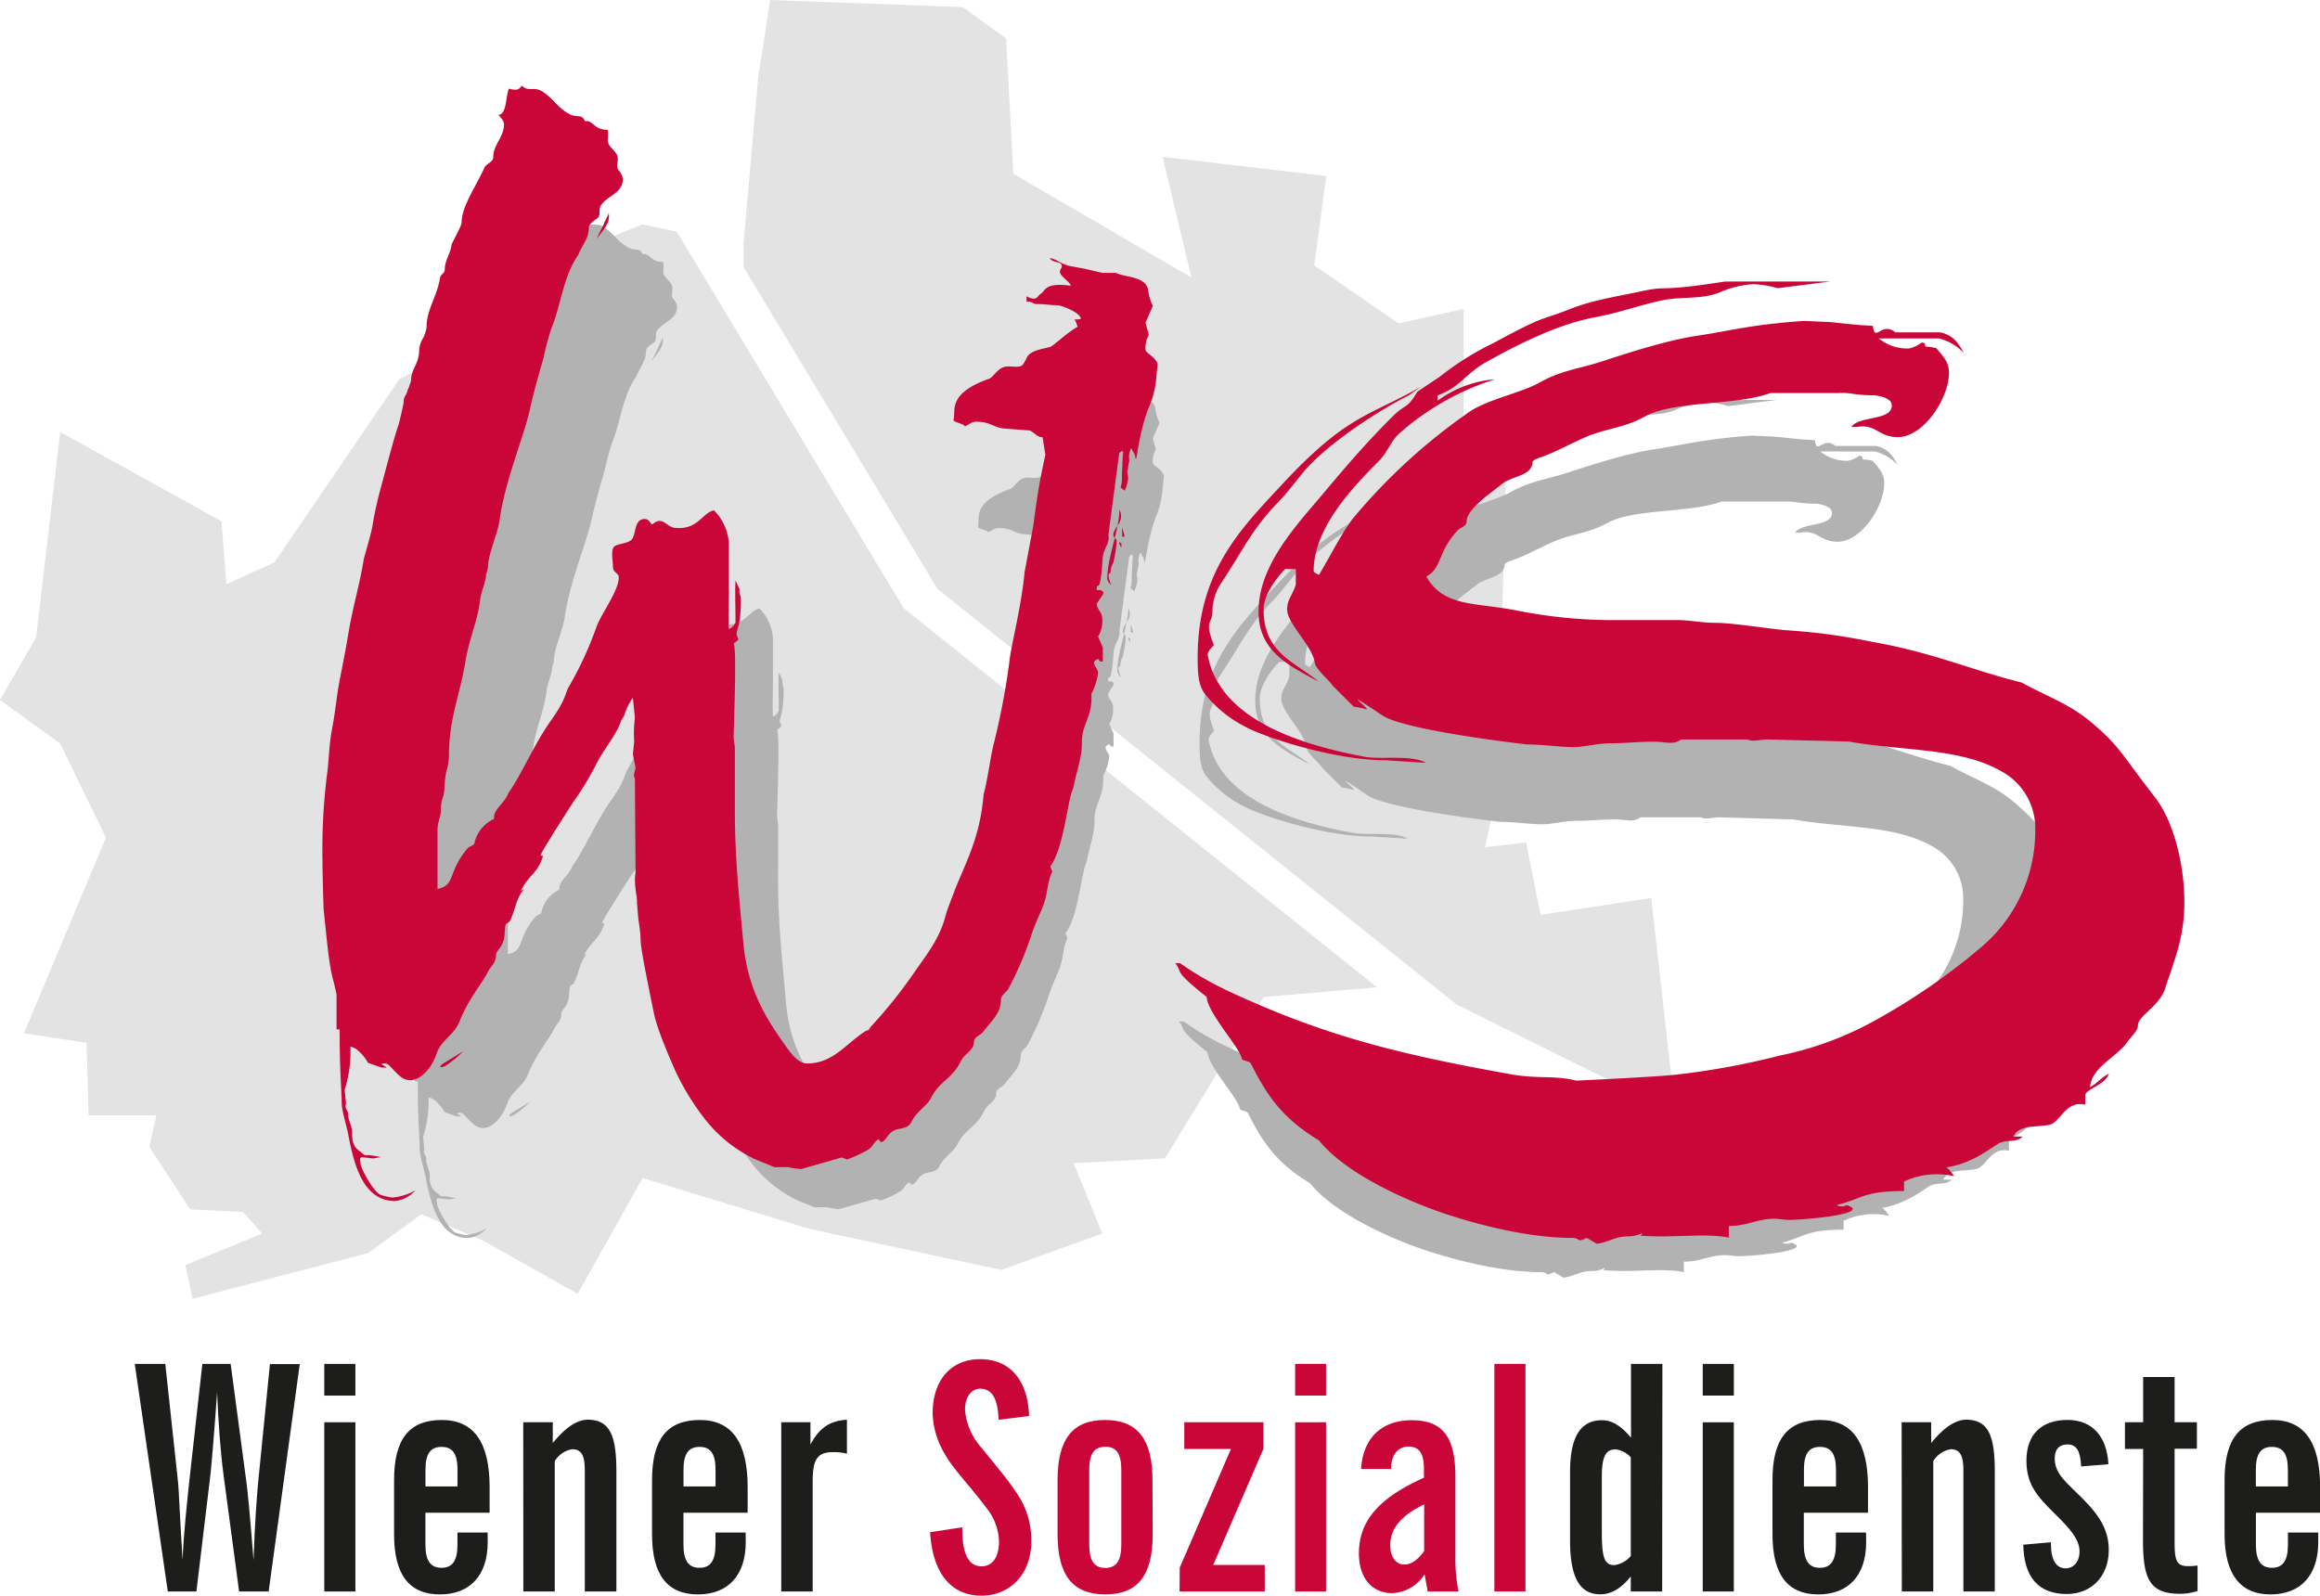 <svg xmlns="http://www.w3.org/2000/svg" viewBox="0 0 397.5 273.43"><title>Logo_WS_Vektor</title><polygon points="160.62 100.91 249.56 172.12 287.05 190.71 282.92 153.87 263.96 156.76 261.48 144.36 254.45 145.18 257.75 129.46 249.49 118.7 257.34 107.56 258.18 74.44 250.77 74.02 250.77 52.94 239.62 55.41 225.18 45.48 227.24 30.16 199.2 26.88 204.12 47.55 173.62 29.77 172.38 6.6 164.97 1.22 131.96 0 129.91 13.22 127.39 41.75 127.41 45.79 160.62 100.91" fill="#e3e3e3"/><polygon points="154.83 104.22 115.96 39.71 110.1 38.45 103.91 40.93 103.52 47.13 68.46 64.93 47.01 96.37 38.78 100.11 37.95 89.32 10.31 74.02 6.19 109.21 0 119.95 10.31 127.4 18.15 143.53 4.11 177.05 14.83 178.71 15.18 191.12 26.8 191.12 25.58 196.5 32.58 207.23 41.65 207.67 44.94 211.37 31.77 216.77 33 222.55 63.1 214.71 72.19 208.06 82.89 212.64 98.98 221.71 110.1 201.86 138.58 210.55 171.56 217.6 188.87 211.37 183.95 199.31 199.61 198.48 216.52 170.85 235.92 169.17 154.83 104.22" fill="#e3e3e3"/><path d="M166.34,305.08l3.27-2a15,15,0,0,1-2.84,2.32C165.49,305.86,166.34,305.08,166.34,305.08Z" transform="translate(-78.8 -114.29)" fill="#b2b2b2" fill-rule="evenodd"/><path d="M176.76,152.66c-.53,1.12-.32,4.11-1.68,4.11,0,0,.94.85.94,1.48,0,2-1.68,3.15-1.68,5.15,0,.74-1.12,1-1.38,1.58-1.36,3.05-3.57,6.1-3.57,8.63,0,.53-1.56,3.24-1.57,3.48-.11,1.26-1,2.41-1,3.9,0,.52-.65.7-.74,1.26-.54,3.15-2.1,4.84-2.1,7.78a5.43,5.43,0,0,1-.53,1.57c-.31.75-.64,1.06-.64,1.81,0,2.31-1.26,2.94-1.26,4.84a11.22,11.22,0,0,1-.53,1.47c-.32,1.15-.63.94-.63,1.89,0,.32-.73,3.37-.73,3.37-.85,2.43-1.9,6.52-2.74,9.68a58.52,58.52,0,0,0-1.38,6.11c-.1.94-1.05,4.1-1.37,5.27-.72,4.51-1.67,7.25-2.41,11.67-.54,3.27-1.06,5.68-1.57,8.53-.32,2-.53,4-.95,6.1-.56,2.79-.53,5.17-.85,7.37a94,94,0,0,0-.73,13.47c0,2.22.18,7.69.21,7.9.42,3.47.74,8.42,1.57,11.15l.43,1.9v5.47h.52v1.47c0,4.95.31,8.22.31,9.89,0,1.48.85,3.9,1.06,5.28,1,4.83,2.41,10.2,7.26,10.2a5,5,0,0,0,3.16-1.69,8.85,8.85,0,0,1-3.58,1.17,10.82,10.82,0,0,1-1.79-.43c-1-.42-3.15-4.1-3.15-5.06,0-.41-.21-.62.21-.83l1,.11.84.1s1.15-.21,1.26-.21-1.85-.34-2-.32c-.84.11-.84-.31-1.37-.63a3,3,0,0,1-1.15-2.85c0-1-.64-1.89-.64-2.94,0-.64-.62-.94-.3-1.58l-.22-2.2a19.77,19.77,0,0,0,.94-5.9v-.85a2.85,2.85,0,0,1,1.3.71,6.9,6.9,0,0,1,1.44,1.82l2.1.74h.85l-.85-.52a1.06,1.06,0,0,1,.95,0c1.16.85,2.17,2.93,4.1,2.42,1.59-.43,2.94-2.22,3.59-4.11.71-2.14,2.73-2.85,3.57-5.06,1.26-3.25,3.69-6.1,4.42-7.68.43-.9,1.26-1.37,1.26-2.52,0-.74.63-1.06.95-1.79.53-1.06.32-1.9.53-2.95,0-.31.64-.42.74-.73.95-2,.95-3.48,2.2-5l-.52.32c1-2,2.22-2.62,3-4.21,1.88-3.89-3.28,3.58,5.15-9.58a46,46,0,0,0,3.68-6c1.16-2.31,3.27-4.73,3.89-6.84.95-1.26.32-1.26,1.8-3.58l.3,3.16a22.2,22.2,0,0,0-.1,3.79l-.2,1.9.42,2.1c-.12.64-.42,1.27-.12,1.68l.12,14.75c-.32,1.89.31,3.89.21,4.62l.21,2.54c.94,5.78-.64-.22,2.41,14.73.6,2.92,3.06,8.31,3.37,9.05a41.42,41.42,0,0,0,4.32,7.15A21.66,21.66,0,0,0,215.5,320l2.84,1.16h2.1a18.26,18.26,0,0,0,2.1.32l6.32-1.79.85.31a19.85,19.85,0,0,0,3.36-1.58c.85-.63.74-1.15,1.58-1.57,0,0,.22.42.3.42.64,0,1-.85,1.38-1.27,1-.95,1.47-.64,2.53-1.06a1.44,1.44,0,0,0,.84-.73c1-1.9,2.43-2.41,3.16-3.9,1.27-2.52,3.26-2.94,4.52-5.58.75-1.47,2.11-1.68,2.11-3.15,0-.74,1.16-1.06,1.48-1.58,1.26-1.69,2.73-2.83,2.73-4.94,0-.74,1.06-1.38,1.15-1.69a52.52,52.52,0,0,0,3.58-8.31c.47-1.53,1.37-3.48,1.8-4.53.84-2.1.63-3.79,1.47-5.48l-.33-.84c1.9-2.52,2.54-8.52,3.28-11.36a9.39,9.39,0,0,0,.41-1.27c.53-2.63,1.27-4.31,1.27-6.73,0-3.06,1.68-3.9,1.47-7.59a9.92,9.92,0,0,0,1.06-3.26c0-.63-.63-1.05-.63-1.68,0-.21.42-.42.63-.53l.31.42h.42V240l-.73-1.68a4.67,4.67,0,0,0,.64-2.95c0-.84-.85-1.38-.85-2.22l1-1.58c-.1-.74-1-.51-1-.51,0-1.8.52,1.46.94-4.85.11-1.78,1.17-2.32,1-3.79l1.68-12.73c.95-1,.54.31.54.95s-.11,2.09-.11,2.83a4.16,4.16,0,0,1-.21,1.59l.63.53a5.71,5.71,0,0,0,.57-2c0-.2-.26-1.26,0-1.26,0-.53.21-1.26.21-1.59a2.72,2.72,0,0,1,.31-1.78c.21.52.63,1,.63,1.47.21,1.27.32-2.95,2-7.58A14.87,14.87,0,0,0,278,198l.23-2.19c-.33-1.15-1.91-1.7-1.91-2.23a4.18,4.18,0,0,1,.52-2.31l-.52-1.89,1.16-2.64a7.14,7.14,0,0,1-.73-2.52c-.43-2.11-3.48-1.89-5.06-2.63h-2.11l-2.83-.67-2.11-.4c-1.58-.3-2-1.05-3.28-1.25.44.84,1.9.41,1.9,1.25,0,.33-.31.53-.31.85,0,.74,1.7,1.69,1.7,2.22-4-.57-4,.76-4.57,1.15-.81.52-.68,1.34-2.35.5v.84c.63-.22.94.37,1.58.37,1.57,0,2,.18,3.22.18.64,0,3.66,1.17,3.66,2.11,0,.11-1,.1-1,.1.21.11.42.95.53,1.16-1.48.73-3.82,3-4.28,3.14-1.2.33-3.3.55-3.71,1.81a8.6,8.6,0,0,1-.64,1c-.62.44-1.68.1-2.52.2-1.27.12-2,1.69-2.68,1.92-6.58,2.31-5.16,5-5.53,6.42-.12.45,1.46.53,1.79,1,.62-.3,1.06-.72,1.67-.72,2.33,0,2.63.83,4.33,1.05l4.09.31c.84.43,1.17,1.06,2,1.06l.42,2.69c-1.33,6.12-1.52,8.79-1.92,11.27l-1.33,7.06c-.45,5-1.9,10.69-2.28,13.38a113,113,0,0,1-2.69,13.57c-.38,1.52-1,6-1.52,7.63-.53,6.43-2.49,10.08-4.38,14.72-.44,1.15-1.22,3-1.54,4.2-.84,3.27-2.44,5.47-4.55,8.41a75,75,0,0,1-7.9,9.79l.84-.63c-3.57,1.8-5.57,5.58-10,5.58-1.58,0-2.87-2-3.58-3.05-2.71-3.86-5.72-8.44-6.34-15.71s-1.35-13.35-1.35-20.82V255.6l-.18-1.48c0-1.48.52-14.08,0-14.71.1-.21.88-.59.72-.86-.74-1.26.41-.84.41-6,0-.84-.32-.84-.2-1.69l-.64-1.37c-.11,2.11,0,4,0,6.64-.21.32-.53.85-1,.94-.1-1.78,0-3.46,0-6.1v-7.42a8,8,0,0,0-2.31-5c-1.88.41-2.46,3.08-6.11,2.73-1.35-.13-1.89-1.89-3.43-.61-.39.34-.39-.91-1.5-.76-1.36.19-1.16,2.22-1.7,3.06s-2.52.73-2.94,1.36-.11,2.11-.11,3.06,1,.94,1,1.69c0,2-2.75,5.64-3.48,7.64a58,58,0,0,1-4.2,9.2c-.76,1.16-.39,1.88-2.85,5.36-2.71,3.81-4.5,8.27-6.73,11.42-.61,1.69-2.43,2.58-2.21,4.05a5.41,5.41,0,0,0-3.05,3.69c0,.52-.75.59-1.07.94-3.25,3.8-1.79,5.8-4.73,6.42v-9.15c0-1.48.53-2,.53-3.27,0-1.79.54-1.84.54-3.42a19,19,0,0,1,.31-2.49,10,10,0,0,0,.41-2.6c0-5.7,1.68-9.37,2.53-14.43.63-3.9,1.91-6.35,2.33-9.82.21-1.48.61-2,.92-3.57-.1-.21.32-1.24.32-1.56,0-2,1.66-5.56,1.85-7.44.86-6,3.74-12.73,4.66-16.92.63-2.8,1.24-5,2.23-8.37a38.3,38.3,0,0,1,1.2-4.51c1.47-3.59,1.87-8.23,4.19-11.49.73-1.79,1.65-2.52,1.65-4.32,0-.73,1.37-1.36,1.49-1.58.41-.61,0-1.26.41-1.89,1.06-1.58,3.43-1.86,3.43-4.17a2.49,2.49,0,0,0-.57-1.19c-.54-.53-.22-1.17-.22-1.9,0-1.26-1.58-1.68-1.58-2.95a7.41,7.41,0,0,0,0-1.57c-1.89,0-2.11-1.06-3.05-1.37h-.52c-.43-1.16-1.2-.49-2.32-1.06-1.91-1-2.53-2.41-4.33-3.58-1.26-.84-2.31.11-3.15-.94-.53.52-.53.63-1.15.63A3.17,3.17,0,0,1,176.76,152.66Z" transform="translate(-78.8 -114.29)" fill="#b2b2b2" fill-rule="evenodd"/><path d="M191.6,173.8l-1.15,2.35c1-1.37,2.21-2.54,1.89-4C192.34,172.35,191.6,173.59,191.6,173.8Z" transform="translate(-78.8 -114.29)" fill="#b2b2b2" fill-rule="evenodd"/><path d="M272.12,218.45c0,3.16-1.89,7.47-1.89,10.84a1.51,1.51,0,0,0,.63,1,3.89,3.89,0,0,1-.42-1.48c0-.42.32-.21.32-.62a3,3,0,0,1,.41-1.38,22,22,0,0,0,.53-3.36c0-.33-.53-.63-.53-1C271.17,221.19,273.07,220.34,272.12,218.45Z" transform="translate(-78.8 -114.29)" fill="#b2b2b2" fill-rule="evenodd"/><polygon points="193.74 106.91 193.74 108.38 194.17 108.38 193.74 106.91" fill="#b2b2b2" fill-rule="evenodd"/><path d="M272.12,223.5a1.13,1.13,0,0,0,.32.84v-.63Z" transform="translate(-78.8 -114.29)" fill="#b2b2b2" fill-rule="evenodd"/><path d="M310.66,249.62c-.75-.21-1.94-.4-1.94-.4l-3.32-3.31c-.22-.53-2.6-2.48-2.75-3.51-.39-2.75-4.28-6.07-4.32-8.38,0-1.58,1-2.31,1.38-3.88v-2.43H298c-1.05,1-3.36,3.89-3.36,6.31,0,7,5,8.25,8.6,11.3-4.2-2.31-9.19-4.48-9.37-10.55-.2-6.83,4.76-12.63,9.19-17.79,4-4.74,7.09-8.42,11.71-13.06,2.1-2.11,2.22-1.07,3.9-3.91l3.52-2.35a46.39,46.39,0,0,1,8.39-5.27c8.43-4.5,7-3.33,11.92-5.28,3.32-1.31,6.94-1.88,10.94-2.73,4.84-1,2.13.18,13.27-1.56l4.66,0h11.79l-8.23,1.06a15.67,15.67,0,0,0-3.87-.65,16,16,0,0,0-5.38,1.38c-2.93,1.06-5.56.53-8.72,1.16-3.89.84-6.86,2-11,2.73-5.87,1.16-12.42,4.53-16.83,7.06-2.95,1.68-4,3.89-7.38,5.05v.84a17.45,17.45,0,0,1,9-3.34,41.49,41.49,0,0,0-14.67,8.18c-1.68,1.36-1.89,2.95-3.47,4.52-4,4-10.21,10.43-10.21,17.16,0,.31.63.53.85.63,1.47-2.42,3.85-7.13,5.44-9a91.55,91.55,0,0,1,18-16.4c2.82-2,8.16-3,11.11-4.68,3.26-1.79,6.09-2.12,9.37-3.17,2.37-.76,9.82-3.29,15.05-4.07s8.41-1.76,16.8-2.35l4.1.2,4.25.44,2.38.14c.33,2.74,1.38-.78,3.53,1h7c2.21.53,2.84,1.8,3.68,3.27a8.22,8.22,0,0,0-3.89-2.33h-9.38a7,7,0,0,0,4.74,1.59,4.46,4.46,0,0,0,1.89-.84c1.17,0,0,.73,1.2.63l1.12.21c1.06,1.27,2,2.1,2,3.88,0,3.9-3.89,10-8,10-3.05,0-3.37-2.1-6.42-1.57h-.85c1.27-1.8,6.31-.95,6.31-3.38,0-1.15-1.89-1.47-2.61-1.57-3.39,0-3.63-.46-5.64-.36l-10.68,0c-5.49,2-15.06,1.16-19.59,3.69-3.25,1.78-6,1.78-9.36,3.26-2.63,1.15-4.53,2.31-7.05,3.16a2.87,2.87,0,0,0-1.15.59c0,2.32-3.17,2.25-4.75,3.51-1.37,1.17-5.57,3.89-5.57,5.89,0,.74-.9.89-1.38,1.37-3.16,3.3-2.49,6-4.91,7.2,2.74,4.85,7.65,4.06,14.08,5.33a76.87,76.87,0,0,0,16.19,1.51c3.05,0,5.69,0,8.75,0,2.21,0,3.89.43,6.08.43,2.74,0,9.44,1.08,11.34,1.17a97.15,97.15,0,0,1,13.1,1.77c9.58,1.68,15.47,4.41,23.48,6.41,3.47,2,7.37,3.27,10.74,6.11,4.62,3.9,4.63,4.85,10.1,11.9,2.78,3.61,4.52,10.21,4.52,16.42,0,5.58-1.69,9.26-2.95,13.25-.94,3.06-4.32,4.32-4.32,6,0,.74-1.14,1.79-1.54,2.41-1.8,2.62-5.61,3.91-5.93,7.18,1.17-.63,1.79-1.58,2.95-2.11C426,308.44,423,309.08,423,310v1.48c-3.11-.74-3.89,2.84-5.69,3.14-2.31.43-4.41-.09-5.58,1.8h1.47c-1,1.06-2.62.36-3.89,1.16-1.53,1-4.21,3-8,3.68a4.87,4.87,0,0,1,1.15,1.37,12.18,12.18,0,0,0-7.79.84V325c-6.43,0-6.42,1.16-10.53,2.22a1.73,1.73,0,0,0,1.59,0c4.06,1.35-6.52,2.32-9.06,2.32-.85,0-1.45-.18-2.29-.18-2.63,0-4.12,1.12-7.07,1.12v1.79c-3.68-.77-8.73.11-13.79-.33.73-.93,0,.14-2,.14s-3.27,1-4.85,1.14l-1.59-.95c-1.67.85-.83,0-2.31,0-6.52,0-14.09-1.9-19.56-3.68-6-2-15.67-6.24-19.94-11.54-5.37-3.26-7.86-6.45-10.6-11.93-.31-.63-1.34-.35-1.46-.95-.42-1.86-5.32-7.05-5.52-9.59-5.46-4.29-3.64-3.75-4.9-5.26h.84c4.2,3,7.47,4.42,12.62,6.64,3.69,1.57,7.06,2.84,10.94,4.1,9.27,3.05,18.21,4.84,28.11,6.63,4.21.74,6.85.13,10.21,1,0,0,13.3-.61,16-1a118.69,118.69,0,0,0,15.76-2.94,51.87,51.87,0,0,0,14.87-5.48,101.75,101.75,0,0,0,16.62-11.47,23.87,23.87,0,0,0,8.41-18.39,10.08,10.08,0,0,0-5.46-9.18c-6.31-3.59-15.27-3.05-23.69-4.53l-12.64-.36c-1.06,0-2.29.43-3.13,0H359.89c-1.28.95-2.52.36-4.1.36-2.84,0-4.42.24-6.84.24-2.21,0-4.2.6-5.9.6-2,0-4.77-.42-7.19-.42,0,0-19.14-2.14-22.7-4.52C305.68,245.52,311.67,249.9,310.66,249.62Z" transform="translate(-78.8 -114.29)" fill="#b2b2b2" fill-rule="evenodd"/><path d="M300.54,232a9.75,9.75,0,0,0-.63,3.15c0,1.69,2.19,3.75,3.14,4.28.42-2.84-.83-4.9-.4-7.86h-1.79Z" transform="translate(-78.8 -114.29)" fill="#b2b2b2" fill-rule="evenodd"/><path d="M276.13,195.93c-.21.32,0,.84,0,1.26a13.68,13.68,0,0,1-1.06,4.63V203a13.83,13.83,0,0,0-.74,3.27c0,.31.2,1.06.2,1.36.12.11.65-1,.65-.93,0-1.69.62-1.27.62-2.63a13.75,13.75,0,0,0-.21-1.8l1.38-4.41c-.34-.74,0-1.37,0-2.11h-1Z" transform="translate(-78.8 -114.29)" fill="#b2b2b2" fill-rule="evenodd"/><path d="M319.25,199.23c-8.1,4.63-11.52,4.3-21.65,15.22-6.6,7.09-13.27,13.69-13.27,27.15,0,2.63.13,4.33,1.15,5.68a19.24,19.24,0,0,0,6.22,5.06c2.52,1.48,13.68,5.28,22.09,5.28L320,258c-2.22-1.27-6.64-.52-9.38-1-9.89-1.78-22.83-5.69-24.73-15.89-.11-.62.94-1.58.94-1.58-1.58-4-.21-3.22-.21-5.22a8.2,8.2,0,0,1,1.36-4.49c3.38-5,4.89-8.6,9-12.68.79-.79,3-3.6,3.87-4.65,3.68-4.31,11.39-9.44,16.45-12Z" transform="translate(-78.8 -114.29)" fill="#b2b2b2" fill-rule="evenodd"/><path d="M154.57,296.63l3.57-2.19A16.62,16.62,0,0,1,155,297C153.62,297.51,154.57,296.63,154.57,296.63Z" transform="translate(-78.8 -114.29)" fill="#ca0538" fill-rule="evenodd"/><path d="M166,129.47c-.57,1.22-.34,4.5-1.84,4.5,0,0,1,.92,1,1.61,0,2.2-1.85,3.47-1.85,5.66,0,.81-1.22,1.13-1.49,1.74-1.51,3.34-3.93,6.7-3.93,9.46,0,.58-1.71,3.56-1.73,3.8-.12,1.39-1.16,2.66-1.16,4.28,0,.57-.7.78-.81,1.39-.57,3.46-2.31,5.31-2.31,8.54a6.83,6.83,0,0,1-.57,1.74,4.37,4.37,0,0,0-.69,2c0,2.54-1.39,3.23-1.39,5.31a11.22,11.22,0,0,1-.58,1.62c-.34,1.26-.69,1-.69,2.07,0,.35-.81,3.69-.81,3.69-.92,2.66-2.06,7.16-3,10.62a66,66,0,0,0-1.51,6.71c-.1,1-1.13,4.5-1.49,5.77-.82,5-1.85,8-2.65,12.81-.59,3.57-1.17,6.23-1.74,9.35-.34,2.2-.57,4.39-1,6.69-.61,3.07-.58,5.66-.92,8.09a103.23,103.23,0,0,0-.79,14.77c0,2.42.18,8.44.22,8.66.45,3.81.8,9.25,1.72,12.24l.47,2.08v6H137v1.61c0,5.43.34,9,.34,10.85,0,1.63.93,4.27,1.17,5.77,1,5.31,2.65,11.19,8,11.19a5.61,5.61,0,0,0,3.47-1.83A10,10,0,0,1,146,319.5a13.08,13.08,0,0,1-2-.47c-1.14-.45-3.45-4.5-3.45-5.54,0-.46-.25-.69.23-.92l1,.11.92.12s1.27-.23,1.39-.23-2-.37-2.19-.35c-.93.11-.93-.34-1.5-.69-1.16-.82-1.27-1.85-1.27-3.12s-.69-2.08-.69-3.23c0-.7-.69-1-.35-1.73l-.24-2.42a21.43,21.43,0,0,0,1-6.47v-.92a2.79,2.79,0,0,1,1.41.77,7.19,7.19,0,0,1,1.59,2l2.3.81h.94l-.94-.58a1.21,1.21,0,0,1,1.05,0c1.27.93,2.38,3.22,4.5,2.67,1.74-.47,3.23-2.43,3.92-4.51.8-2.34,3-3.12,3.94-5.53,1.37-3.59,4-6.71,4.84-8.44.47-1,1.38-1.5,1.38-2.77,0-.81.71-1.16,1.05-2,.58-1.15.34-2.08.58-3.22,0-.35.69-.47.8-.81,1-2.2,1-3.82,2.42-5.43l-.58.35c1-2.19,2.43-2.9,3.25-4.63,2.06-4.27-3.6,3.94,5.65-10.5a49.86,49.86,0,0,0,4-6.58c1.27-2.54,3.59-5.19,4.28-7.51,1-1.38.35-1.38,2-3.91l.35,3.45a22.37,22.37,0,0,0-.12,4.16l-.23,2.09.46,2.3c-.11.69-.46,1.38-.11,1.84l.11,16.17c-.35,2.07.35,4.27.24,5.08l.23,2.77c1,6.35-.7-.23,2.66,16.16.65,3.22,3.34,9.12,3.68,9.93a43.34,43.34,0,0,0,4.74,7.84,23.74,23.74,0,0,0,9.11,7.4l3.12,1.27h2.31a17.8,17.8,0,0,0,2.3.34l6.94-2,.92.35a22.82,22.82,0,0,0,3.7-1.73c.92-.7.81-1.27,1.73-1.74,0,0,.23.47.35.47.69,0,1-.93,1.5-1.39,1-1,1.62-.69,2.77-1.15a1.69,1.69,0,0,0,.93-.81c1-2.08,2.64-2.66,3.45-4.28,1.39-2.76,3.59-3.23,5-6.11.79-1.62,2.31-1.85,2.31-3.46,0-.81,1.27-1.16,1.61-1.72,1.4-1.85,3-3.13,3-5.44,0-.82,1.15-1.51,1.26-1.85a57.08,57.08,0,0,0,3.92-9.13c.52-1.66,1.51-3.79,2-4.95.91-2.31.69-4.16,1.62-6l-.34-.92c2.06-2.79,2.76-9.36,3.58-12.48a10.06,10.06,0,0,0,.46-1.39c.57-2.88,1.38-4.73,1.38-7.39,0-3.34,1.85-4.27,1.62-8.3a10.82,10.82,0,0,0,1.15-3.59c0-.69-.69-1.14-.69-1.84,0-.23.46-.47.69-.58l.34.46h.47v-2.42l-.81-1.85a5.09,5.09,0,0,0,.7-3.22c0-.93-.93-1.51-.93-2.43l1.16-1.74c-.12-.8-1.16-.57-1.16-.57,0-2,.57,1.61,1-5.32.13-2,1.27-2.54,1-4.14l1.85-14c1-1.06.58.33.58,1s-.12,2.31-.12,3.12a4.55,4.55,0,0,1-.23,1.73l.7.57a6.43,6.43,0,0,0,.61-2.18c0-.23-.28-1.4-.05-1.4,0-.57.24-1.37.24-1.73a3,3,0,0,1,.34-2c.23.57.7,1.05.7,1.62.23,1.38.34-3.24,2.18-8.31a15.8,15.8,0,0,0,1.4-5.31l.22-2.4c-.34-1.27-2.07-1.87-2.07-2.46a4.57,4.57,0,0,1,.58-2.54l-.58-2.08,1.26-2.88a8.82,8.82,0,0,1-.81-2.77c-.45-2.31-3.81-2.08-5.53-2.89h-2.31l-3.1-.73-2.32-.42c-1.73-.34-2.2-1.16-3.58-1.38.45.91,2.06.45,2.06,1.38,0,.35-.34.58-.34.92,0,.81,1.87,1.86,1.87,2.44-4.39-.63-4.36.82-5,1.26-.87.56-.73,1.48-2.58.54v.94c.69-.24,1.06.39,1.74.39,1.74,0,2.15.2,3.55.2.69,0,4,1.28,4,2.33,0,.11-1.12.11-1.12.11.24.1.47,1,.59,1.26-1.61.81-4.19,3.3-4.69,3.44-1.32.37-3.62.61-4.09,2a9.88,9.88,0,0,1-.69,1.16c-.7.46-1.85.1-2.77.21-1.4.13-2.21,1.85-2.95,2.1-7.2,2.54-5.65,5.46-6.06,7-.12.5,1.62.58,1.95,1.16.71-.35,1.16-.81,1.87-.81,2.53,0,2.88.93,4.72,1.16l4.51.34c.92.46,1.27,1.16,2.19,1.16l.48,3c-1.48,6.71-1.68,9.63-2.11,12.37l-1.45,7.74c-.5,5.45-2.09,11.72-2.52,14.66A124,124,0,0,1,249,242c-.43,1.67-1.1,6.53-1.67,8.38-.58,7.05-2.74,11.06-4.83,16.14-.46,1.27-1.32,3.34-1.67,4.61-.92,3.58-2.69,6-5,9.23a83,83,0,0,1-8.66,10.75l.93-.71c-3.93,2-6.13,6.12-11,6.12-1.73,0-3.14-2.24-3.93-3.35-3-4.23-6.26-9.26-7-17.23s-1.46-14.64-1.46-22.83V242.38l-.21-1.63c0-1.63.58-15.45,0-16.15.13-.22,1-.64.78-.93-.81-1.39.46-.92.46-6.58,0-.92-.36-.92-.23-1.84l-.69-1.5c-.11,2.3,0,4.38,0,7.26-.24.35-.58.93-1.15,1.05-.12-2,0-3.81,0-6.7v-8.14a8.85,8.85,0,0,0-2.54-5.48c-2.08.45-2.7,3.39-6.69,3-1.5-.15-2.08-2.08-3.76-.68-.44.38-.44-1-1.66-.83-1.49.2-1.28,2.42-1.86,3.35s-2.76.8-3.23,1.49-.11,2.32-.11,3.35,1,1,1,1.84c0,2.21-3,6.21-3.81,8.41a60.79,60.79,0,0,1-4.61,10.07c-.84,1.3-.42,2.08-3.11,5.89-3,4.18-4.94,9.07-7.37,12.53-.69,1.86-2.69,2.83-2.46,4.45a6,6,0,0,0-3.34,4c0,.58-.82.64-1.16,1-3.57,4.15-2,6.34-5.2,7v-10c0-1.62.58-2.21.58-3.59,0-2,.6-2,.6-3.76a21.83,21.83,0,0,1,.32-2.72,10,10,0,0,0,.47-2.87c0-6.23,1.86-10.28,2.78-15.82.68-4.27,2.1-7,2.55-10.77.23-1.6.68-2.21,1-3.91-.1-.23.35-1.36.35-1.7,0-2.19,1.79-6.1,2-8.17.92-6.58,4.07-14,5.11-18.57.68-3.07,1.35-5.45,2.43-9.18a42.87,42.87,0,0,1,1.31-4.95c1.62-3.92,2.05-9,4.6-12.6.8-2,1.83-2.76,1.83-4.72,0-.8,1.5-1.51,1.61-1.73.47-.7,0-1.4.47-2.08,1.15-1.74,3.75-2,3.75-4.58a2.85,2.85,0,0,0-.63-1.31c-.58-.58-.24-1.28-.24-2.08,0-1.39-1.73-1.85-1.73-3.24a8.15,8.15,0,0,0,0-1.72c-2.09,0-2.32-1.16-3.35-1.5h-.57c-.46-1.28-1.31-.53-2.55-1.16-2.09-1.06-2.76-2.65-4.72-3.91-1.4-.92-2.55.12-3.46-1-.6.57-.6.69-1.29.69A3.35,3.35,0,0,1,166,129.47Z" transform="translate(-78.8 -114.29)" fill="#ca0538" fill-rule="evenodd"/><path d="M182.28,152.64,181,155.22c1.18-1.5,2.43-2.78,2.09-4.39C183.08,151.05,182.28,152.41,182.28,152.64Z" transform="translate(-78.8 -114.29)" fill="#ca0538" fill-rule="evenodd"/><path d="M270.59,201.61c0,3.48-2.08,8.21-2.08,11.91a1.66,1.66,0,0,0,.71,1,4,4,0,0,1-.48-1.62c0-.47.35-.24.35-.7a3.22,3.22,0,0,1,.46-1.49,23.18,23.18,0,0,0,.58-3.7c0-.35-.58-.69-.58-1C269.55,204.62,271.64,203.71,270.59,201.61Z" transform="translate(-78.8 -114.29)" fill="#ca0538" fill-rule="evenodd"/><polygon points="192.26 90.34 192.26 91.96 192.71 91.96 192.26 90.34" fill="#ca0538" fill-rule="evenodd"/><path d="M270.59,207.16a1.28,1.28,0,0,0,.35.92v-.69Z" transform="translate(-78.8 -114.29)" fill="#ca0538" fill-rule="evenodd"/><path d="M312.86,235.81a19.79,19.79,0,0,0-2.13-.44l-3.65-3.64c-.23-.57-2.83-2.7-3-3.85-.44-3-4.72-6.64-4.75-9.17,0-1.73,1-2.54,1.49-4.27v-2.65H299c-1.16,1.15-3.7,4.26-3.7,6.92,0,7.61,5.5,9,9.42,12.39-4.62-2.55-10.08-4.92-10.28-11.57-.21-7.49,5.25-13.87,10.1-19.52,4.38-5.2,7.75-9.25,12.83-14.33,2.31-2.31,2.44-1.16,4.28-4.28l3.86-2.58a49.42,49.42,0,0,1,9.21-5.77c9.23-5,7.69-3.66,13.06-5.8,3.64-1.45,7.62-2.08,12-3,5.32-1.16,2.34.2,14.57-1.72l5.11,0h12.93l-9,1.14a18.64,18.64,0,0,0-4.27-.69,17.16,17.16,0,0,0-5.88,1.5c-3.24,1.16-6.12.58-9.58,1.26-4.28.93-7.51,2.19-12,3-6.46,1.28-13.61,5-18.47,7.74-3.24,1.86-4.38,4.27-8.07,5.55v.92a19.13,19.13,0,0,1,9.83-3.67,45.28,45.28,0,0,0-16.08,9c-1.84,1.5-2.09,3.23-3.81,5-4.38,4.39-11.18,11.43-11.18,18.82,0,.35.69.58.91.69,1.62-2.65,4.23-7.8,6-9.88a100.29,100.29,0,0,1,19.7-18c3.12-2.19,9-3.29,12.21-5.13,3.58-2,6.67-2.32,10.26-3.46,2.59-.83,10.77-3.63,16.52-4.48s9.22-1.93,18.43-2.56l4.49.2,4.67.48,2.63.17c.33,3,1.49-.85,3.84,1.11h7.72c2.43.57,3.12,2,4.05,3.57a9,9,0,0,0-4.27-2.53H400.7a7.67,7.67,0,0,0,5.19,1.72A5,5,0,0,0,408,173c1.27,0,0,.81,1.28.7l1.25.22c1.15,1.39,2.2,2.31,2.2,4.27,0,4.26-4.28,11-8.78,11-3.35,0-3.69-2.32-7-1.74H396c1.39-2,6.93-1,6.93-3.69,0-1.27-2.08-1.62-2.89-1.73-3.69,0-4-.51-6.16-.39l-11.74,0c-6,2.2-16.5,1.27-21.47,4-3.57,2-6.58,2-10.27,3.58-2.9,1.26-5,2.53-7.73,3.47a3.39,3.39,0,0,0-1.28.65c0,2.54-3.47,2.46-5.19,3.84-1.52,1.27-6.12,4.28-6.12,6.48,0,.8-1,1-1.5,1.49-3.46,3.62-2.74,6.64-5.41,7.91,3,5.31,8.4,4.43,15.45,5.83a84.24,84.24,0,0,0,17.77,1.65c3.34,0,6.24,0,9.59,0,2.43,0,4.26.47,6.69.47,3,0,10.35,1.18,12.42,1.29a103.15,103.15,0,0,1,14.36,1.95c10.52,1.83,17,4.83,25.75,7,3.81,2.16,8.08,3.58,11.78,6.7,5.09,4.27,5.09,5.32,11.08,13,3.08,4,5,11.19,5,18,0,6.12-1.84,10.15-3.24,14.55-1,3.35-4.72,4.73-4.72,6.58,0,.81-1.24,1.94-1.7,2.62-2,2.89-6.16,4.31-6.5,7.88,1.26-.68,2-1.72,3.23-2.31-.7,2-4.05,2.67-4.05,3.7v1.62c-3.4-.82-4.25,3.11-6.23,3.46-2.53.47-4.85-.12-6.12,2h1.62c-1.15,1.16-2.88.38-4.27,1.28-1.68,1.06-4.62,3.35-8.78,4a5.45,5.45,0,0,1,1.28,1.5,13.28,13.28,0,0,0-8.55.92v1.62c-7.06.05-7,1.27-11.54,2.42a1.81,1.81,0,0,0,1.73,0c4.48,1.49-7.16,2.53-9.92,2.53-.93,0-1.6-.19-2.53-.19-2.89,0-4.52,1.24-7.76,1.24v2c-4-.85-9.58.11-15.12-.35.81-1,0,.13-2.19.13s-3.58,1.13-5.32,1.26l-1.72-1c-1.85.91-.92,0-2.55,0-7.16,0-15.46-2.09-21.46-4.05-6.59-2.19-17.17-6.83-21.87-12.66-5.88-3.58-8.62-7.09-11.62-13.09-.35-.69-1.48-.38-1.62-1-.46-2-5.82-7.72-6-10.5-6-4.72-4-4.11-5.38-5.77H281c4.62,3.23,8.21,4.84,13.86,7.27,4.05,1.73,7.74,3.12,12,4.52,10.17,3.33,20,5.29,30.84,7.25,4.61.81,7.5.15,11.18,1.08,0,0,14.6-.67,17.56-1.08a129.5,129.5,0,0,0,17.32-3.22,56.63,56.63,0,0,0,16.28-6,110.24,110.24,0,0,0,18.23-12.58,26.12,26.12,0,0,0,9.24-20.17,11.07,11.07,0,0,0-6-10.06c-6.94-3.93-16.76-3.36-26-5L381.64,241c-1.17,0-2.51.46-3.44,0H366.87c-1.4,1-2.77.38-4.51.38-3.11,0-4.86.27-7.51.27-2.41,0-4.59.66-6.45.66-2.18,0-5.24-.45-7.9-.45,0,0-21-2.36-24.88-5C307.39,231.32,314,236.12,312.86,235.81Z" transform="translate(-78.8 -114.29)" fill="#ca0538" fill-rule="evenodd"/><path d="M301.75,216.52a11.31,11.31,0,0,0-.68,3.46c0,1.84,2.42,4.1,3.44,4.68.46-3.11-.9-5.37-.44-8.61h-2Z" transform="translate(-78.8 -114.29)" fill="#ca0538" fill-rule="evenodd"/><path d="M275,176.92c-.22.35,0,.92,0,1.39a15,15,0,0,1-1.15,5.07v1.27a15.39,15.39,0,0,0-.81,3.58c0,.34.23,1.16.23,1.5.12.12.71-1.16.71-1,0-1.85.69-1.39.69-2.87a13.68,13.68,0,0,0-.25-2L275.9,179c-.35-.8,0-1.5,0-2.3h-1Z" transform="translate(-78.8 -114.29)" fill="#ca0538" fill-rule="evenodd"/><path d="M322.29,180.54c-8.88,5.08-12.63,4.72-23.76,16.69C291.3,205,284,212.24,284,227c0,2.88.15,4.75,1.27,6.24a20.91,20.91,0,0,0,6.81,5.53c2.77,1.61,15,5.8,24.25,5.8l6.8.44c-2.42-1.39-7.26-.58-10.26-1-10.86-2-25.05-6.25-27.14-17.43-.12-.68,1.05-1.74,1.05-1.74-1.74-4.44-.25-3.53-.25-5.72a8.85,8.85,0,0,1,1.51-4.93c3.69-5.54,5.36-9.42,9.85-13.93.86-.85,3.32-3.93,4.23-5.08,4-4.73,12.5-10.35,18-13.12Z" transform="translate(-78.8 -114.29)" fill="#ca0538" fill-rule="evenodd"/><path d="M101.89,348h5.23l2.2,20.41c.11,1,.27,5.33.76,13.19.21-4.74.7-9.16,1.13-13.3l2.26-20.3h4.85L121,368.11c.22,1.51.65,6,1.24,13.52.22-6.19.54-10.72.81-13.52l2-20.08h5.11L124.83,387h-5.06l-2.64-19.76c-.59-4.42-.91-9.16-1.13-14.33-.59,8.13-1,12.93-1.18,14.38L112.45,387h-4.9Z" transform="translate(-78.8 -114.29)" fill="#1d1d1b"/><path d="M134.36,348h5.33v5.43h-5.33Zm0,10h5.33V387h-5.33Z" transform="translate(-78.8 -114.29)" fill="#1d1d1b"/><path d="M162.36,378.56c0,5.71-3.07,8.94-8.18,8.94-5.28,0-7.86-3.39-7.86-10.29V367.9c0-6.95,2.53-10.29,8.18-10.29,5.49,0,8.19,3.83,8.19,11.52v4.37h-11v5.44c0,2.69.81,4,2.75,4s2.74-1.29,2.74-4v-2.05h5.17ZM151.7,369h5.49v-2.85c0-2.69-.8-3.93-2.74-3.93s-2.75,1.24-2.75,3.93Z" transform="translate(-78.8 -114.29)" fill="#1d1d1b"/><path d="M168.45,358h5.06v3.56c2.05-2.53,4.09-4,6-4,3.93,0,4.9,3,4.9,8.89V387H179V366.28c0-2.53-.54-3.66-2.15-3.66a4.29,4.29,0,0,0-3,2.05V387h-5.38Z" transform="translate(-78.8 -114.29)" fill="#1d1d1b"/><path d="M206.57,378.56c0,5.71-3.07,8.94-8.18,8.94-5.28,0-7.87-3.39-7.87-10.29V367.9c0-6.95,2.54-10.29,8.19-10.29,5.49,0,8.19,3.83,8.19,11.52v4.37h-11v5.44c0,2.69.81,4,2.75,4s2.74-1.29,2.74-4v-2.05h5.17ZM195.91,369h5.49v-2.85c0-2.69-.81-3.93-2.74-3.93s-2.75,1.24-2.75,3.93Z" transform="translate(-78.8 -114.29)" fill="#1d1d1b"/><path d="M212.66,358h5v3.83c1.46-2.8,3.29-4.1,6.25-4.26v5.82a8.6,8.6,0,0,0-2.42-.27c-2.91,0-3.45,1.61-3.45,5.17V387h-5.38Z" transform="translate(-78.8 -114.29)" fill="#1d1d1b"/><path d="M243.67,376v.32c0,4.2,1.08,6.36,3.29,6.36,1.88,0,3-1.51,3-4.31a9.55,9.55,0,0,0-2.21-5.77c-2.8-3.76-5.65-6.56-7.16-9.31a14.44,14.44,0,0,1-2-6.78c0-5.82,3.23-9.32,8.13-9.32,5.06,0,8.19,3.5,8.4,9.74l-5.22.65c-.16-3.61-1.08-5.33-3.18-5.33-1.45,0-2.58,1.4-2.58,3.61a11.11,11.11,0,0,0,2.74,6.41c2.48,3.07,4.74,5.7,6.3,8.13a14.24,14.24,0,0,1,2.32,8c0,5.54-3.56,9.31-8.56,9.31-5.17,0-8.35-3.82-8.78-10.87Z" transform="translate(-78.8 -114.29)" fill="#ca0538"/><path d="M276.3,377.21c0,7-2.53,10.29-8.13,10.29S260,384.16,260,377.21V367.9c0-6.95,2.53-10.29,8.13-10.29s8.13,3.34,8.13,10.29Zm-8.13-15c-1.94,0-2.74,1.24-2.74,3.93v12.82c0,2.69.8,4,2.74,4s2.75-1.29,2.75-4V366.12C270.92,363.43,270.11,362.19,268.17,362.19Z" transform="translate(-78.8 -114.29)" fill="#ca0538"/><path d="M280.93,382.92l8.78-20.35h-8V358h13.57v4.53l-8.61,19.92h8.83V387h-14.6Z" transform="translate(-78.8 -114.29)" fill="#ca0538"/><path d="M300.7,348H306v5.43H300.7Zm0,10H306V387H300.7Z" transform="translate(-78.8 -114.29)" fill="#ca0538"/><path d="M322.88,384.05a6.87,6.87,0,0,1-5.55,3.23c-3.44,0-5.7-2.58-5.7-6.78,0-5.76,3.6-9.59,11.14-13V366c0-2.59-.75-3.83-2.64-3.83s-3,1.51-3,3.83H312c.33-5.33,3.56-8.35,8.67-8.35,5.5,0,7.49,3.07,7.49,9.75v13.3a29.29,29.29,0,0,0,.54,6.3h-5.28ZM317,379.1c0,2,1,3.28,2.42,3.28,1.19,0,2.32-.81,3.39-2.31v-8C318.84,374,317,376.19,317,379.1Z" transform="translate(-78.8 -114.29)" fill="#ca0538"/><path d="M334.84,348h5.33V387h-5.33Z" transform="translate(-78.8 -114.29)" fill="#ca0538"/><path d="M363.59,387h-5.38v-2.59c-1.62,2.05-3.34,3.07-5.23,3.07-3.61,0-5.17-3.07-5.17-9.2v-11.8c0-5.92,1.78-8.83,5.44-8.83,1.78,0,3.34,1,5,3V348h5.38Zm-8.08-24.34c-1.72,0-2.26,1.51-2.26,4.74v9.37c0,4,.32,5.71,2.1,5.71a4.37,4.37,0,0,0,2.86-1.57V364A4.36,4.36,0,0,0,355.51,362.62Z" transform="translate(-78.8 -114.29)" fill="#1d1d1b"/><path d="M370.54,348h5.33v5.43h-5.33Zm0,10h5.33V387h-5.33Z" transform="translate(-78.8 -114.29)" fill="#1d1d1b"/><path d="M398.54,378.56c0,5.71-3.07,8.94-8.19,8.94-5.27,0-7.86-3.39-7.86-10.29V367.9c0-6.95,2.53-10.29,8.19-10.29,5.49,0,8.18,3.83,8.18,11.52v4.37h-11v5.44c0,2.69.8,4,2.74,4s2.75-1.29,2.75-4v-2.05h5.17ZM387.88,369h5.49v-2.85c0-2.69-.81-3.93-2.75-3.93s-2.74,1.24-2.74,3.93Z" transform="translate(-78.8 -114.29)" fill="#1d1d1b"/><path d="M404.62,358h5.06v3.56c2.05-2.53,4.1-4,6-4,3.93,0,4.9,3,4.9,8.89V387h-5.38V366.28c0-2.53-.54-3.66-2.16-3.66a4.28,4.28,0,0,0-3,2.05V387h-5.39Z" transform="translate(-78.8 -114.29)" fill="#1d1d1b"/><path d="M430.2,378.56v.27c0,2.8.92,4.2,2.53,4.2,1.35,0,2.37-1.13,2.37-2.91,0-2.05-1.67-3.93-4.31-6.52-2.75-2.74-4.79-4.79-4.79-9,0-4.52,2.58-7,7.05-7,4.1,0,6.74,2.69,7,7.59l-4.68.38c-.11-2.58-.75-3.77-2.32-3.77-1.4,0-2.2.81-2.2,2.37,0,2.32,1.45,3.66,3.5,5.66,3.5,3.33,5.76,6,5.76,10.06,0,4.53-3,7.54-7.22,7.54-4.79,0-7.32-2.85-7.43-8.45Z" transform="translate(-78.8 -114.29)" fill="#1d1d1b"/><path d="M446,362.57h-3.12V358H446v-7.75h5.39V358h3.82v4.53h-3.82V378.5c0,2.86.21,4.15,2.2,4.15.54,0,1.08,0,1.73-.11v4.37a9.33,9.33,0,0,1-3,.48c-5.17,0-6.35-2.48-6.35-9.21Z" transform="translate(-78.8 -114.29)" fill="#1d1d1b"/><path d="M476,378.56c0,5.71-3.07,8.94-8.19,8.94s-7.86-3.39-7.86-10.29V367.9c0-6.95,2.53-10.29,8.19-10.29,5.49,0,8.18,3.83,8.18,11.52v4.37h-11v5.44c0,2.69.81,4,2.74,4s2.75-1.29,2.75-4v-2.05H476ZM465.31,369h5.49v-2.85c0-2.69-.81-3.93-2.75-3.93s-2.74,1.24-2.74,3.93Z" transform="translate(-78.8 -114.29)" fill="#1d1d1b"/></svg>